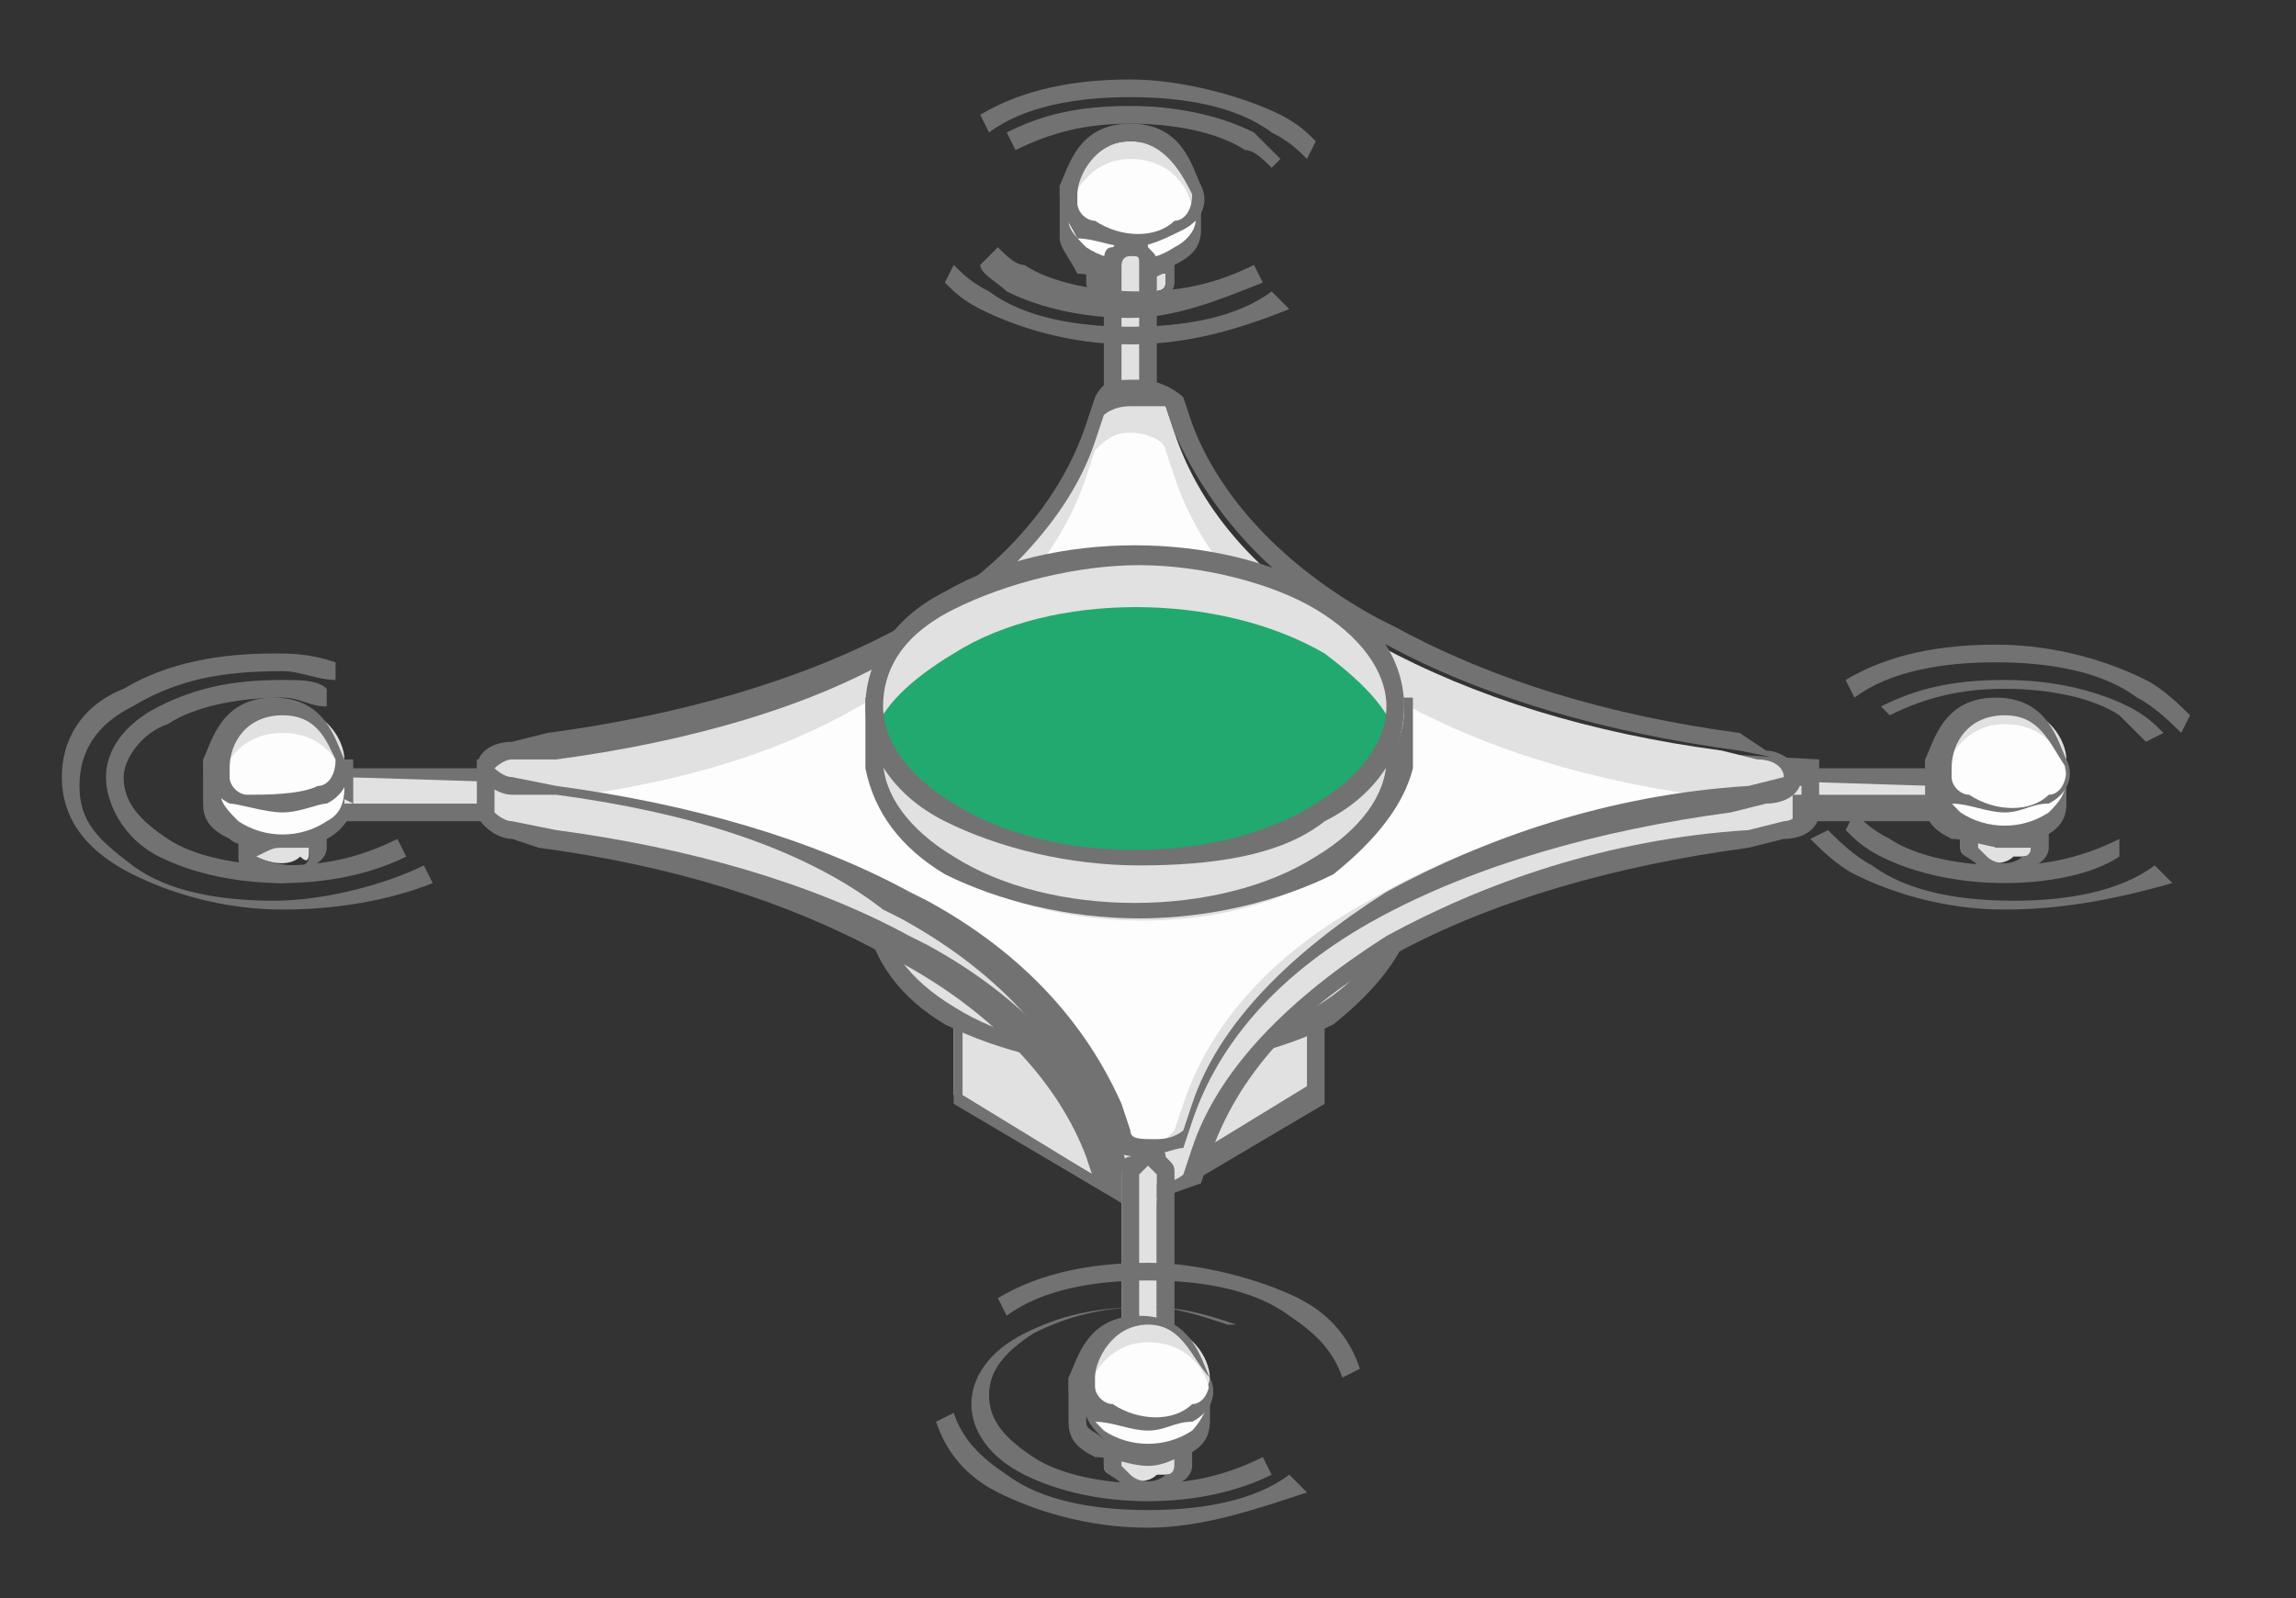 <?xml version="1.0" encoding="UTF-8"?> <svg xmlns="http://www.w3.org/2000/svg" xmlns:xlink="http://www.w3.org/1999/xlink" version="1.1" id="content_1_" x="0px" y="0px" viewBox="0 0 26 18.1" style="enable-background:new 0 0 26 18.1;" xml:space="preserve"><rect x="0" y="0" width="26" height="18.1" fill="#333333" stroke="none"/> <style type="text/css"> .st0{fill:#E1E1E1;} .st1{fill:#727272;} .st2{fill:#FDFDFD;} .st3{fill:#22A96F;} </style> <g id="XMLID_00000013186698760431682740000012711563066381770389_"> <g id="XMLID_8572_"> <g id="XMLID_8573_"> <g id="XMLID_8575_"> <polygon id="XMLID_00000149346808966011723410000001068319858218115244_" class="st0" points="12.9,13.6 10.8,12.4 10.8,10.8 12.9,12 "></polygon> <path id="XMLID_00000086681545730514176990000005057931349740580996_" class="st1" d="M13,13.8l-2.2-1.3v-1.8L13,12V13.8z M10.9,12.4l1.8,1.1v-1.3L10.9,11V12.4z"></path> </g> <g id="XMLID_8574_"> <polygon id="XMLID_00000000941116149995989770000015202766910611753126_" class="st0" points="14.9,12.4 12.9,13.6 12.9,12 14.9,10.8 "></polygon> <path id="XMLID_00000127007946767702048270000007159801908078387607_" class="st1" d="M12.8,13.8V12l2.2-1.3v1.8L12.8,13.8z M13,12.1v1.3l1.8-1.1V11L13,12.1z"></path> </g> </g> </g> <g id="XMLID_00000016767528744130586010000012624708937571204520_"> <g id="XMLID_8568_"> <g id="XMLID_8571_"> <path id="XMLID_00000064326885190299425070000011587303354408815524_" class="st0" d="M13.2,3.2L13.2,3.2V3h-0.3 c-0.1,0-0.1,0-0.2,0h-0.3v0.2l0,0l0,0l0,0c0,0.1,0.1,0.1,0.1,0.1c0.2,0.1,0.4,0.1,0.5,0C13.1,3.3,13.2,3.3,13.2,3.2L13.2,3.2 L13.2,3.2z"></path> <path id="XMLID_00000094592170193314666770000007824087079151721401_" class="st1" d="M12.8,3.5c-0.1,0-0.2,0-0.3-0.1 s-0.2-0.1-0.2-0.2l0,0l0,0V2.9h0.4c0.1,0,0.1,0,0.2,0h0.4v0.3c0,0.1-0.1,0.2-0.2,0.2C13,3.5,12.9,3.5,12.8,3.5z M12.6,3.1 L12.6,3.1c0,0.1,0,0.1,0.1,0.2s0.3,0.1,0.4,0c0.1,0,0.1-0.1,0.1-0.1V3.1H13c-0.1,0-0.1,0-0.2,0H12.6z"></path> </g> <g id="XMLID_8570_"> <path id="XMLID_00000153703098364181797260000016834443714957581752_" class="st1" d="M13.5,2.7L13.5,2.7V2.2H13 c-0.1,0-0.2,0-0.4,0h-0.5v0.4l0,0l0,0l0,0c0,0.1,0.1,0.2,0.2,0.3c0.3,0.2,0.7,0.2,1,0C13.4,2.9,13.5,2.8,13.5,2.7L13.5,2.7 L13.5,2.7z"></path> <path id="XMLID_00000176753506988742011500000004409154234958326713_" class="st1" d="M12.8,3.2c-0.2,0-0.4-0.1-0.6-0.1 C12.1,2.9,12,2.8,12,2.7l0,0l0,0V2.1h0.6c0.1,0,0.2,0,0.4,0h0.6v0.5c0,0.2-0.1,0.3-0.3,0.4C13.2,3.1,13,3.2,12.8,3.2z M12.2,2.3 v0.3c0,0.1,0.1,0.1,0.2,0.2C12.6,3,13,3,13.3,2.8c0.1-0.1,0.2-0.1,0.2-0.2h0.1h-0.1V2.3H13c-0.1,0-0.2,0-0.3,0H12.2z"></path> </g> <g id="XMLID_8569_"> <path id="XMLID_00000176724229210164630640000017144093047906040222_" class="st0" d="M13.5,2.2c0-0.2-0.2-0.6-0.7-0.6 s-0.7,0.5-0.7,0.6v0.1l0,0l0,0c0,0.1,0.1,0.2,0.2,0.3c0.3,0.2,0.7,0.2,1,0C13.5,2.4,13.6,2.3,13.5,2.2z"></path> <path id="XMLID_00000144297217249099214680000014898571184765866653_" class="st2" d="M13.5,2.4c0-0.2-0.2-0.6-0.7-0.6 s-0.7,0.5-0.7,0.6v0.1l0,0l0,0c0,0.1,0.1,0.2,0.2,0.3c0.3,0.2,0.7,0.2,1,0C13.5,2.7,13.6,2.5,13.5,2.4z"></path> <path id="XMLID_00000105415770864655062870000000266872659417308820_" class="st1" d="M12.8,2.8c-0.2,0-0.4-0.1-0.6-0.1 C12.1,2.5,12,2.4,12,2.2V2.1c0.1-0.2,0.2-0.7,0.8-0.7l0,0c0.6,0,0.7,0.5,0.8,0.7s0,0.4-0.2,0.5C13.2,2.7,13,2.8,12.8,2.8z M12.8,1.6c-0.4,0-0.6,0.4-0.6,0.6v0.1c0,0.1,0.1,0.2,0.2,0.2c0.3,0.2,0.7,0.2,0.9,0c0.1,0,0.2-0.1,0.2-0.3l0,0 C13.4,2,13.2,1.6,12.8,1.6L12.8,1.6z"></path> </g> </g> <g id="XMLID_8567_"> <path id="XMLID_00000078029129936145063240000011454708050909515196_" class="st0" d="M7.1,9.2H3.9C3.8,9.2,3.7,9.1,3.7,9l0,0 c0-0.1,0.1-0.2,0.2-0.2h3.2c0.1,0,0.2,0.1,0.2,0.2l0,0C7.3,9.1,7.2,9.2,7.1,9.2z"></path> <path id="XMLID_00000028295829676728600180000006737544595733674117_" class="st1" d="M7.1,9.3H3.9C3.7,9.3,3.5,9.1,3.5,9 c0-0.2,0.2-0.3,0.3-0.3H7c0.2,0,0.3,0.2,0.3,0.3C7.4,9.1,7.3,9.3,7.1,9.3z M3.9,8.8C3.8,8.8,3.7,8.9,3.7,9s0.1,0.1,0.1,0.1H7 C7.1,9.1,7.2,9,7.2,9c0-0.1-0.1-0.1-0.1-0.1L3.9,8.8L3.9,8.8z"></path> </g> <g id="XMLID_8566_"> <path id="XMLID_00000129885108977773593610000003867414191767082656_" class="st0" d="M21.9,9.2h-3.2c-0.1,0-0.2-0.1-0.2-0.2l0,0 c0-0.1,0.1-0.2,0.2-0.2h3.2c0.1,0,0.2,0.1,0.2,0.2l0,0C22.1,9.1,22,9.2,21.9,9.2z"></path> <path id="XMLID_00000119838565641438424020000005998760857450865583_" class="st1" d="M21.9,9.3h-3.2c-0.2,0-0.3-0.2-0.3-0.3 c0-0.2,0.2-0.3,0.3-0.3h3.2c0.2,0,0.3,0.2,0.3,0.3C22.3,9.1,22.1,9.3,21.9,9.3z M18.7,8.8c-0.1,0-0.1,0.1-0.1,0.1 C18.6,9,18.7,9,18.7,9h3.2C22,9.1,22,9,22,9c0-0.1-0.1-0.1-0.1-0.1L18.7,8.8L18.7,8.8z"></path> </g> <g id="XMLID_8565_"> <path id="XMLID_00000032624941716886580570000011606349068412998807_" class="st0" d="M12.6,6.2V3c0-0.1,0.1-0.2,0.2-0.2l0,0 C12.9,2.8,13,2.9,13,3v3.2c0,0.1-0.1,0.2-0.2,0.2l0,0C12.7,6.4,12.6,6.3,12.6,6.2z"></path> <path id="XMLID_00000052095522528494343570000003927981294732468354_" class="st1" d="M12.8,6.5c-0.1,0-0.2,0-0.2-0.1 c-0.1-0.1-0.1-0.1-0.1-0.2V3c0-0.1,0-0.2,0.1-0.2c0.1-0.1,0.2-0.1,0.2-0.1l0,0c0.1,0,0.2,0,0.2,0.1c0.1,0.1,0.1,0.1,0.1,0.2v3.2 c0,0.1,0,0.2-0.1,0.2C13,6.5,12.9,6.5,12.8,6.5L12.8,6.5z M12.8,2.9L12.8,2.9L12.8,2.9c-0.1,0-0.1,0.1-0.1,0.1v3.2v0.1h0.1h0.1 V6.2V3C12.9,2.9,12.9,2.9,12.8,2.9z"></path> </g> <g id="XMLID_00000054988748606479582080000008065728817235467455_"> <g id="XMLID_8564_"> <path id="XMLID_00000159467444826399016160000011554205370020718736_" class="st0" d="M15.9,10.4L15.9,10.4L15.9,10.4V9.7h-0.2 c-0.2-0.2-0.4-0.5-0.7-0.6c-1.2-0.7-3.1-0.7-4.2,0c-0.3,0.2-0.6,0.4-0.7,0.6H9.9v0.6l0,0v0.1l0,0c0,0.4,0.3,0.8,0.9,1.2 c1.2,0.7,3.1,0.7,4.2,0C15.6,11.2,15.8,10.8,15.9,10.4L15.9,10.4z"></path> <path id="XMLID_00000085964255494927590730000002943102903318504832_" class="st1" d="M12.9,12.1c-0.8,0-1.6-0.2-2.2-0.5 c-0.5-0.3-0.8-0.7-0.9-1.2l0,0v-0.2V9.6H10c0.2-0.2,0.4-0.4,0.7-0.6c1.2-0.7,3.2-0.7,4.3,0c0.3,0.2,0.5,0.4,0.7,0.6H16v0.8l0,0 c-0.1,0.4-0.4,0.8-0.9,1.2C14.5,11.9,13.7,12.1,12.9,12.1z M10,10.3L10,10.3c0,0.4,0.3,0.8,0.8,1.1c1.1,0.7,3,0.7,4.1,0 c0.5-0.3,0.8-0.7,0.8-1.1v-0.1V9.8h-0.1V9.7c-0.2-0.2-0.4-0.4-0.7-0.6c-1.1-0.7-3-0.7-4.1,0c-0.3,0.2-0.5,0.4-0.7,0.6v0.1H10 V10.3z"></path> </g> <g id="XMLID_8563_"> <path id="XMLID_00000028319954427931769740000008743155567613102494_" class="st0" d="M15,8.5c1.2,0.7,1.2,1.8,0,2.4 s-3.1,0.7-4.2,0c-1.2-0.7-1.2-1.8,0-2.4C11.9,7.8,13.8,7.8,15,8.5z"></path> <path id="XMLID_00000168094797202517512570000003197521255967432121_" class="st1" d="M12.9,11.6c-0.8,0-1.6-0.2-2.2-0.5 c-0.6-0.3-0.9-0.8-0.9-1.3s0.3-1,0.9-1.3c1.2-0.7,3.2-0.7,4.3,0l0,0c0.6,0.3,0.9,0.8,0.9,1.3s-0.3,1-0.9,1.3 C14.5,11.4,13.7,11.6,12.9,11.6z M12.9,8.1c-0.7,0-1.5,0.2-2.1,0.5C10.2,8.9,10,9.3,10,9.7s0.3,0.8,0.8,1.1c1.1,0.7,3,0.7,4.1,0 c0.5-0.3,0.8-0.7,0.8-1.1c0-0.4-0.3-0.8-0.8-1.1C14.4,8.3,13.6,8.1,12.9,8.1z"></path> </g> </g> <g id="XMLID_00000080923279154420310070000005024951542126727333_"> <g id="XMLID_00000016063247915732114990000009792045038441677203_"> <path id="XMLID_00000151517246518210649520000000202073219559566014_" class="st0" d="M18.6,8.7h-1.4C16.6,8.5,16,8.2,15.5,8 c0,0-0.1-0.1-0.2-0.1l0,0c-1.1-0.6-1.8-1.4-2.1-2.3l-0.1-0.3c0-0.1-0.2-0.2-0.4-0.2s-0.3,0.1-0.4,0.2l-0.1,0.3 c-0.3,0.9-1,1.7-2.1,2.3c-0.4,0.3-1,0.6-1.7,0.8H5.5v0.5l0,0c0,0.1,0.1,0.2,0.3,0.2l0.5,0.1c1.5,0.2,2.8,0.6,3.9,1.2l0.2,0.1 c1.1,0.6,1.8,1.4,2.1,2.3l0.1,0.3c0,0.1,0.2,0.2,0.4,0.2l0,0c0.2,0,0.3-0.1,0.4-0.2l0.1-0.3c0.3-0.9,1-1.7,2.1-2.3 s2.5-1.1,4-1.2L20,9.5c0.2,0,0.3-0.1,0.3-0.2l0,0V8.7H18.6z"></path> <path id="XMLID_00000075856966033015440230000003311256208601458584_" class="st1" d="M12.9,13.6c-0.2,0-0.4-0.1-0.5-0.2 l-0.1-0.3c-0.3-0.8-1-1.6-2.1-2.2L10,10.8c-1.1-0.6-2.4-1-3.9-1.2L5.8,9.5c-0.2,0-0.4-0.2-0.4-0.3V8.6h3 c0.7-0.2,1.3-0.5,1.8-0.8c1.1-0.6,1.8-1.4,2.1-2.3l0.1-0.3C12.5,5,12.6,5,12.9,5c0.2,0,0.4,0.1,0.5,0.2l0.1,0.3 c0.3,0.8,1,1.6,2.1,2.2l0.2,0.1c0.5,0.3,1,0.5,1.6,0.7h1.4l0,0l1.8,0.1v0.6c0,0.2-0.2,0.3-0.4,0.3l-0.4,0.1 c-1.5,0.2-2.9,0.6-4,1.2c-1.1,0.6-1.8,1.4-2.1,2.3l-0.1,0.3C13.3,13.5,13.1,13.6,12.9,13.6z M5.6,8.8v0.4c0,0,0.1,0.1,0.2,0.1 l0.5,0.1c1.5,0.2,2.9,0.6,4,1.2l0.2,0.1c1.1,0.6,1.8,1.4,2.2,2.3l0.1,0.3c0,0.1,0.1,0.1,0.3,0.1s0.3-0.1,0.3-0.1l0.1-0.3 c0.3-0.9,1.1-1.7,2.2-2.4c1.1-0.6,2.5-1.1,4.1-1.2l0.4-0.1c0.1,0,0.2-0.1,0.2-0.1V8.9l-1.6-0.1h-1.4l0,0 c-0.6-0.2-1.2-0.4-1.6-0.7L15.3,8c-1.1-0.6-1.8-1.4-2.2-2.3L13,5.4c0-0.1-0.1-0.1-0.3-0.1s-0.3,0.1-0.3,0.1l-0.1,0.3 c-0.3,0.9-1.1,1.7-2.2,2.4c-0.3,0.3-1,0.5-1.7,0.7l0,0H5.6z"></path> </g> </g> <g id="XMLID_00000163760100995988071930000012465251053280993923_"> <path id="XMLID_00000075120131850377418600000017574843363413630131_" class="st0" d="M19.5,8.5c-1.5-0.2-2.8-0.6-3.9-1.2 c0,0-0.1-0.1-0.2-0.1l0,0c-1.1-0.6-1.8-1.4-2.1-2.3l-0.1-0.3c0-0.1-0.2-0.2-0.4-0.2l0,0c-0.2,0-0.3,0.1-0.4,0.2l-0.1,0.3 c-0.3,0.9-1,1.7-2.1,2.3s-2.5,1.1-4,1.2L5.8,8.5c-0.2,0-0.3,0.1-0.3,0.2l0,0c0,0.1,0.1,0.2,0.3,0.2L6.3,9 c1.5,0.2,2.8,0.6,3.9,1.2l0.2,0.1c1.1,0.6,1.8,1.4,2.1,2.3l0.1,0.3c0,0.1,0.2,0.2,0.4,0.2l0,0c0.2,0,0.3-0.1,0.4-0.2l0.1-0.3 c0.3-0.9,1-1.7,2.1-2.3l0,0c1.1-0.6,2.5-1.1,4-1.2L19.9,9c0.2,0,0.3-0.1,0.3-0.2l0,0c0-0.1-0.1-0.2-0.3-0.2L19.5,8.5z"></path> <path id="XMLID_00000106110563041133026130000007006042424099958157_" class="st2" d="M13.3,12.8l0.1-0.3c0.3-0.9,1-1.7,2.1-2.3 c1-0.6,2.3-1,3.7-1.2c-1.4-0.2-2.6-0.6-3.6-1.2c0,0-0.1-0.1-0.2-0.1l0,0c-1.1-0.6-1.8-1.4-2.1-2.3l-0.1-0.3 c0-0.1-0.2-0.2-0.4-0.2S12.5,5,12.4,5.1l-0.1,0.3c-0.3,0.9-1,1.7-2.1,2.3C9.2,8.4,8,8.8,6.6,9c1.4,0.2,2.6,0.6,3.6,1.2l0.2,0.1 c1.1,0.6,1.8,1.4,2.1,2.3l0.1,0.3c0,0.1,0.2,0.2,0.4,0.2l0,0C13.1,13,13.2,12.9,13.3,12.8z"></path> <path id="XMLID_00000141428539818145958180000017539189652084959160_" class="st1" d="M12.9,13.1L12.9,13.1 c-0.2,0-0.4-0.1-0.5-0.2l-0.1-0.3c-0.3-0.8-1-1.6-2.1-2.2L10,10.3C9.1,9.6,7.8,9.2,6.3,9H5.8C5.6,9,5.4,8.8,5.4,8.7 c0-0.2,0.2-0.3,0.4-0.3l0.4-0.1c1.5-0.2,2.9-0.6,4-1.2s1.8-1.4,2.1-2.3l0.1-0.3c0.1-0.2,0.2-0.2,0.5-0.2c0.2,0,0.4,0.1,0.5,0.2 l0.1,0.3c0.3,0.8,1,1.6,2.1,2.2l0.2,0.1c1.1,0.6,2.4,1,3.9,1.2L20,8.5c0.2,0,0.4,0.2,0.4,0.3c0,0.2-0.2,0.3-0.4,0.3l-0.4,0.1 c-1.5,0.2-2.9,0.6-4,1.2c-1.1,0.6-1.8,1.4-2.1,2.3L13.4,13C13.3,13,13.1,13.1,12.9,13.1z M12.8,4.6c-0.2,0-0.3,0.1-0.3,0.1 L12.4,5c-0.3,0.9-1.1,1.7-2.2,2.4c-1,0.6-2.4,1-3.9,1.2H5.8c-0.1,0-0.2,0.1-0.2,0.1s0.1,0.1,0.2,0.1l0.5,0.1 c1.5,0.2,2.9,0.6,4,1.2l0.2,0.1c1.1,0.6,1.8,1.4,2.2,2.3l0.1,0.3c0,0.1,0.1,0.1,0.3,0.1l0,0c0.2,0,0.3-0.1,0.3-0.1l0.1-0.3 c0.3-0.9,1.1-1.7,2.2-2.4c1.1-0.6,2.5-1.1,4.1-1.2l0.4-0.1c0.1,0,0.2-0.1,0.2-0.1s-0.1-0.1-0.2-0.1l-0.5-0.1 c-1.5-0.2-2.9-0.6-4-1.2l-0.2-0.1c-1.1-0.6-1.8-1.4-2.2-2.3l-0.1-0.3C13.1,4.6,13,4.6,12.8,4.6z"></path> </g> <g id="XMLID_00000148621698526801507860000005190210345278888843_"> <g id="XMLID_00000015336471660698422810000000027163685409394604_"> <path id="XMLID_00000032616580887116688210000008387027071940609930_" class="st0" d="M15.9,8.6L15.9,8.6L15.9,8.6V8h-0.2 c-0.2-0.2-0.4-0.5-0.7-0.6c-1.2-0.7-3.1-0.7-4.2,0c-0.3,0.2-0.6,0.4-0.7,0.6H9.9v0.6l0,0v0.1l0,0c0,0.4,0.3,0.8,0.9,1.2 c1.2,0.7,3.1,0.7,4.2,0C15.6,9.5,15.8,9,15.9,8.6L15.9,8.6z"></path> <path id="XMLID_00000003100567128444094490000012098804688368943037_" class="st1" d="M12.9,10.4c-0.8,0-1.6-0.2-2.2-0.5 c-0.5-0.3-0.8-0.7-0.9-1.2l0,0V8.6V7.9H10c0.2-0.2,0.4-0.4,0.7-0.6c1.2-0.7,3.2-0.7,4.3,0c0.3,0.2,0.5,0.4,0.7,0.6H16v0.8l0,0 c-0.1,0.4-0.4,0.8-0.9,1.2C14.5,10.2,13.7,10.4,12.9,10.4z M10,8.6L10,8.6c0,0.4,0.3,0.8,0.8,1.1c1.1,0.7,3,0.7,4.1,0 c0.5-0.3,0.8-0.7,0.8-1.1l0,0V8.1h-0.1V8c-0.1-0.2-0.4-0.4-0.7-0.6c-1.1-0.7-3-0.7-4.1,0c-0.3,0.2-0.5,0.4-0.7,0.6v0.1H10V8.6z"></path> </g> <g id="XMLID_00000096781751469845348690000002849664017898277046_"> <path id="XMLID_00000067206953233087393420000002039986615975797920_" class="st0" d="M15,6.8c1.2,0.7,1.2,1.8,0,2.4 s-3.1,0.7-4.2,0c-1.2-0.7-1.2-1.8,0-2.4C11.9,6.1,13.8,6.1,15,6.8z"></path> <path id="XMLID_00000060713854278303902240000002121419671956349347_" class="st3" d="M10.8,7.4C10.3,7.7,10,8,9.9,8.3 C10,8.7,10.3,9,10.8,9.2c1.2,0.7,3.1,0.7,4.2,0c0.5-0.3,0.7-0.6,0.8-0.9C15.7,8,15.4,7.7,15,7.4C13.8,6.7,11.9,6.7,10.8,7.4z"></path> <path id="XMLID_00000121263512779177348390000002044380102073211812_" class="st1" d="M12.9,9.8c-0.8,0-1.6-0.2-2.2-0.5 S9.8,8.5,9.8,8s0.3-1,0.9-1.3C11.9,6,13.8,6,15,6.7l0,0C15.6,7,15.9,7.5,15.9,8S15.6,9,15,9.3C14.5,9.7,13.7,9.8,12.9,9.8z M12.9,6.4c-0.7,0-1.5,0.2-2.1,0.5C10.2,7.2,10,7.6,10,8c0,0.4,0.3,0.8,0.8,1.1c1.1,0.7,3,0.7,4.1,0c0.5-0.3,0.8-0.7,0.8-1.1 c0-0.4-0.3-0.8-0.8-1.1C14.4,6.6,13.6,6.4,12.9,6.4z"></path> </g> </g> <g id="XMLID_00000125602207983011028150000015954203751961083563_"> <path id="XMLID_00000148659740443284527940000005719306580439760050_" class="st0" d="M12.7,15.5v-2.2c0-0.1,0.1-0.2,0.2-0.2l0,0 c0.1,0,0.2,0.1,0.2,0.2v2.2c0,0.1-0.1,0.2-0.2,0.2l0,0C12.8,15.7,12.7,15.6,12.7,15.5z"></path> <path id="XMLID_00000013194423528690820440000016480608103488596653_" class="st1" d="M13,15.8c-0.1,0-0.2,0-0.2-0.1 c-0.1-0.1-0.1-0.1-0.1-0.2v-2.2c0-0.1,0-0.2,0.1-0.2c0-0.1,0.1-0.1,0.2-0.1l0,0c0.1,0,0.2,0,0.2,0.1c0.1,0.1,0.1,0.1,0.1,0.2v2.2 c0,0.1,0,0.2-0.1,0.2C13.1,15.8,13,15.8,13,15.8L13,15.8z M13,13.2L13,13.2C12.9,13.2,12.9,13.2,13,13.2 c-0.1,0.1-0.1,0.1-0.1,0.1v2.2v0.1H13l0,0h0.1v-0.1v-2.2C13.1,13.3,13.1,13.3,13,13.2L13,13.2z"></path> </g> <g id="XMLID_00000049199597022920424210000012982341231163297942_"> <g id="XMLID_00000089533101213507703460000014299983938494400945_"> <path id="XMLID_00000176759134484477742560000010412465444101093795_" class="st0" d="M23,9.6L23,9.6V9.4h-0.3 c-0.1,0-0.1,0-0.2,0h-0.3v0.2l0,0l0,0l0,0c0,0.1,0.1,0.1,0.1,0.1c0.2,0.1,0.4,0.1,0.5,0C23,9.7,23,9.7,23,9.6L23,9.6L23,9.6z"></path> <path id="XMLID_00000058548639746080144760000010716926723060899712_" class="st1" d="M22.7,9.9c-0.1,0-0.2,0-0.3-0.1 c-0.1-0.1-0.2-0.1-0.2-0.2l0,0l0,0V9.3h0.4c0.1,0,0.1,0,0.2,0h0.4v0.3c0,0.1-0.1,0.2-0.2,0.2C22.9,9.9,22.8,9.9,22.7,9.9z M22.4,9.5v0.1c0,0,0,0,0.1,0.1s0.3,0.1,0.4,0C23,9.7,23,9.6,23,9.6l0,0h-0.2c-0.1,0-0.1,0-0.2,0L22.4,9.5z"></path> </g> <g id="XMLID_00000053508775456363090830000007187379203239126707_"> <path id="XMLID_00000183230292299829996120000011381427749569020034_" class="st1" d="M23.4,9.1L23.4,9.1V8.7h-0.5 c-0.1,0-0.2,0-0.4,0H22v0.4l0,0l0,0l0,0c0,0.1,0.1,0.2,0.2,0.3c0.3,0.2,0.7,0.2,1,0C23.3,9.3,23.4,9.2,23.4,9.1L23.4,9.1 L23.4,9.1z"></path> <path id="XMLID_00000132781406531144770940000003273154710495398840_" class="st1" d="M22.7,9.6c-0.2,0-0.4-0.1-0.6-0.1 c-0.2-0.1-0.3-0.2-0.3-0.4l0,0l0,0V8.6h0.6c0.1,0,0.2,0,0.4,0h0.6v0.5c0,0.2-0.1,0.3-0.3,0.4C23,9.6,22.9,9.6,22.7,9.6z M22,8.8 v0.3c0,0.1,0.1,0.1,0.2,0.2c0.3,0.2,0.7,0.2,0.9,0c0.1-0.1,0.2-0.1,0.2-0.2l0,0h0.1h-0.1V8.8h-0.4c-0.1,0-0.2,0-0.3,0H22z"></path> </g> <g id="XMLID_00000079467786855179051060000012905744209986088123_"> <path id="XMLID_00000168096232973644507090000006455091080592913031_" class="st0" d="M23.4,8.6c0-0.2-0.2-0.6-0.7-0.6 S22,8.4,22,8.6v0.1l0,0l0,0c0,0.1,0.1,0.2,0.2,0.3c0.3,0.2,0.7,0.2,1,0C23.3,8.9,23.4,8.7,23.4,8.6z"></path> <path id="XMLID_00000123427566915166083590000007765153163720795038_" class="st2" d="M23.4,8.8c0-0.2-0.2-0.6-0.7-0.6 S22,8.7,22,8.8v0.1l0,0l0,0c0,0.1,0.1,0.2,0.2,0.3c0.3,0.2,0.7,0.2,1,0C23.3,9.1,23.4,9,23.4,8.8z"></path> <path id="XMLID_00000054954372611486300250000012670436327338968965_" class="st1" d="M22.7,9.2c-0.2,0-0.4-0.1-0.6-0.1 c-0.2-0.1-0.3-0.2-0.3-0.4V8.6c0.1-0.2,0.2-0.7,0.8-0.7l0,0c0.6,0,0.7,0.5,0.8,0.7c0.1,0.2,0,0.4-0.2,0.5 C23,9.1,22.9,9.2,22.7,9.2z M22.7,8.1c-0.4,0-0.6,0.3-0.6,0.6v0.1c0,0.1,0.1,0.2,0.2,0.2c0.3,0.2,0.7,0.2,0.9,0 c0.1,0,0.2-0.1,0.2-0.3l0,0C23.2,8.4,23.1,8.1,22.7,8.1L22.7,8.1z"></path> </g> </g> <g id="XMLID_00000012435986633196496260000001398545889927320733_"> <g id="XMLID_00000124857789638900737460000008470646646087582641_"> <g id="XMLID_00000085967175363004537030000005990930149660733625_"> <path id="XMLID_00000054235358985240373020000002834835418845265031_" class="st0" d="M13.3,16.6L13.3,16.6v-0.2H13 c-0.1,0-0.1,0-0.2,0h-0.3v0.2l0,0l0,0l0,0c0,0.1,0.1,0.1,0.1,0.1c0.2,0.1,0.4,0.1,0.5,0C13.3,16.7,13.3,16.7,13.3,16.6 L13.3,16.6L13.3,16.6z"></path> <path id="XMLID_00000116208334588018398330000008659857374707869875_" class="st1" d="M13,16.9c-0.1,0-0.2,0-0.3-0.1 s-0.2-0.1-0.2-0.2l0,0l0,0v-0.3h0.4c0.1,0,0.1,0,0.2,0h0.4v0.3c0,0.1-0.1,0.2-0.2,0.2C13.2,16.9,13.1,16.9,13,16.9z M12.7,16.5 v0.1c0,0,0,0,0.1,0.1s0.3,0.1,0.4,0c0.1,0,0.1-0.1,0.1-0.1v-0.1H13c-0.1,0-0.1,0-0.2,0H12.7z"></path> </g> <g id="XMLID_00000176731520755143541670000007866725455605738915_"> <path id="XMLID_00000124847081951316387210000002122598200313794458_" class="st1" d="M13.7,16.1C13.7,16.1,13.7,16,13.7,16.1 v-0.4h-0.5c-0.1,0-0.2,0-0.4,0h-0.5V16l0,0l0,0l0,0c0,0.1,0.1,0.2,0.2,0.3c0.3,0.2,0.7,0.2,1,0C13.6,16.3,13.7,16.2,13.7,16.1 L13.7,16.1L13.7,16.1z"></path> <path id="XMLID_00000114074018372451837100000011225440642980059778_" class="st1" d="M13,16.6c-0.2,0-0.4-0.1-0.6-0.1 c-0.2-0.1-0.3-0.2-0.3-0.4l0,0l0,0v-0.5h0.6c0.1,0,0.2,0,0.4,0h0.6v0.5c0,0.2-0.1,0.3-0.3,0.4C13.3,16.5,13.2,16.6,13,16.6z M12.3,15.8v0.3c0,0.1,0.1,0.1,0.2,0.2c0.3,0.2,0.7,0.2,0.9,0c0.1-0.1,0.2-0.1,0.2-0.2l0,0h0.1h-0.1v-0.3h-0.4 c-0.1,0-0.2,0-0.3,0H12.3z"></path> </g> <g id="XMLID_00000139284396253987504850000014481905141736198817_"> <path id="XMLID_00000106868605242815856120000014257496820875605946_" class="st0" d="M13.7,15.6c0-0.2-0.2-0.6-0.7-0.6 s-0.7,0.5-0.7,0.6v0.1l0,0l0,0c0,0.1,0.1,0.2,0.2,0.3c0.3,0.2,0.7,0.2,1,0C13.6,15.8,13.7,15.7,13.7,15.6z"></path> <path id="XMLID_00000069396757974409106310000003493783436373541791_" class="st2" d="M13.7,15.8c0-0.2-0.2-0.6-0.7-0.6 s-0.7,0.5-0.7,0.6v0.1l0,0l0,0c0,0.1,0.1,0.2,0.2,0.3c0.3,0.2,0.7,0.2,1,0C13.6,16.1,13.7,15.9,13.7,15.8z"></path> <path id="XMLID_00000091695613572442309520000011610304464835182270_" class="st1" d="M13,16.2c-0.2,0-0.4-0.1-0.6-0.1 c-0.2-0.1-0.3-0.2-0.3-0.4c0-0.1,0-0.1,0-0.1c0.1-0.2,0.2-0.7,0.8-0.7l0,0c0.6,0,0.7,0.5,0.8,0.7s0,0.4-0.2,0.5 C13.3,16.1,13.2,16.2,13,16.2z M13,15c-0.4,0-0.6,0.4-0.6,0.6v0.1c0,0.1,0.1,0.2,0.2,0.2c0.3,0.2,0.7,0.2,0.9,0 c0.1,0,0.2-0.1,0.2-0.3l0,0C13.5,15.4,13.4,15,13,15L13,15z"></path> </g> </g> </g> <g id="XMLID_00000149344670299229850310000015166717481167037337_"> <g id="XMLID_00000050624684800828575280000000151625365532548021_"> <g id="XMLID_00000181066847945338588670000010957963050245034669_"> <path id="XMLID_00000066488918008630890900000010975109888828701860_" class="st0" d="M3.5,9.6L3.5,9.6V9.4H3.3 c-0.1,0-0.1,0-0.2,0H2.8v0.2l0,0l0,0l0,0c0,0.1,0.1,0.1,0.1,0.1c0.2,0.1,0.4,0.1,0.5,0C3.5,9.8,3.5,9.7,3.5,9.6L3.5,9.6 L3.5,9.6z"></path> <path id="XMLID_00000155144483499596681390000011655440072431540627_" class="st1" d="M3.2,10C3.1,10,3,10,2.9,9.9 C2.7,9.8,2.7,9.8,2.7,9.7l0,0l0,0V9.3h0.4c0.1,0,0.1,0,0.2,0h0.4v0.3c0,0.1-0.1,0.2-0.2,0.2C3.4,9.9,3.3,10,3.2,10z M2.9,9.7 L2.9,9.7c0.2,0.1,0.4,0.1,0.5,0.1s0.1-0.1,0.1-0.1V9.6H3.2C3.1,9.6,3.1,9.6,2.9,9.7L2.9,9.7L2.9,9.7L2.9,9.7z"></path> </g> <g id="XMLID_00000165218682722069183240000002228012776910683267_"> <path id="XMLID_00000174597537852362889900000017029554289752463013_" class="st1" d="M3.9,9.1L3.9,9.1V8.7H3.3 c-0.1,0-0.2,0-0.4,0H2.4v0.4l0,0l0,0l0,0c0,0.1,0.1,0.2,0.2,0.3c0.3,0.2,0.7,0.2,1,0C3.8,9.3,3.9,9.2,3.9,9.1L3.9,9.1L3.9,9.1z "></path> <path id="XMLID_00000072244984229702974920000002945138839778117263_" class="st1" d="M3.2,9.6c-0.2,0-0.5,0-0.6-0.1 C2.4,9.4,2.3,9.3,2.3,9.1l0,0l0,0V8.6H3c0.1,0,0.2,0,0.4,0H4v0.5c0,0.1-0.1,0.3-0.3,0.4C3.6,9.6,3.4,9.6,3.2,9.6z M2.6,8.8v0.3 c0,0.1,0.1,0.1,0.2,0.2c0.3,0.2,0.7,0.2,0.9,0c0.1-0.1,0.2-0.1,0.2-0.2H4L3.8,9V8.8H3.3c-0.1,0-0.2,0-0.3,0H2.6z"></path> </g> <g id="XMLID_00000176726383997752428160000000134354364786776987_"> <path id="XMLID_00000124854768873010408560000011177689491825546672_" class="st0" d="M3.9,8.6C3.9,8.4,3.7,8,3.2,8 S2.5,8.4,2.5,8.6v0.1l0,0l0,0c0,0.1,0.1,0.2,0.2,0.3c0.3,0.2,0.7,0.2,1,0C3.9,8.9,3.9,8.7,3.9,8.6z"></path> <path id="XMLID_00000034070264843515860180000005065282833327181442_" class="st2" d="M3.9,8.9c0-0.2-0.2-0.6-0.7-0.6 S2.5,8.7,2.5,8.9V9l0,0l0,0c0,0.1,0.1,0.2,0.2,0.3c0.3,0.2,0.7,0.2,1,0C3.9,9.2,3.9,9,3.9,8.9z"></path> <path id="XMLID_00000029019164385592624310000007855390618791378850_" class="st1" d="M3.2,9.2C3,9.2,2.7,9.1,2.6,9.1 C2.4,9,2.3,8.8,2.3,8.7V8.6c0.1-0.2,0.2-0.7,0.8-0.7l0,0c0.6,0,0.7,0.5,0.8,0.7C4,8.8,3.9,9,3.7,9.1C3.6,9.1,3.4,9.2,3.2,9.2z M3.2,8.1c-0.4,0-0.6,0.3-0.6,0.6v0.1C2.6,8.9,2.7,9,2.8,9C3,9,3.4,9,3.6,8.9c0.1,0,0.2-0.1,0.2-0.3l0,0 C3.7,8.4,3.6,8.1,3.2,8.1L3.2,8.1z"></path> </g> </g> </g> <g id="XMLID_00000134946723140310300930000016664066923090982032_"> <g id="XMLID_00000030451403601763418280000003629546823835628718_"> <path id="XMLID_00000072965367966854489750000009363272171426136485_" class="st1" d="M13,17.3c-0.7,0-1.3-0.2-1.7-0.4 c-0.4-0.2-0.6-0.5-0.7-0.8l0.2-0.1c0.1,0.3,0.3,0.5,0.6,0.7c0.4,0.3,1,0.4,1.6,0.4s1.2-0.1,1.6-0.4l0.1,0.1l0.1,0.1 C14.2,17.1,13.6,17.3,13,17.3z M15.2,15.6c-0.1-0.3-0.3-0.5-0.6-0.7c-0.4-0.3-1-0.4-1.6-0.4s-1.2,0.1-1.6,0.4l-0.1-0.2l0,0 c0.5-0.3,1.1-0.4,1.7-0.4s1.3,0.2,1.7,0.4s0.6,0.5,0.7,0.8L15.2,15.6z"></path> </g> <g id="XMLID_00000088102509637397125180000007364107931987348123_"> <path id="XMLID_00000098203139761489103220000002964097773460490390_" class="st1" d="M13,17c-0.5,0-1-0.1-1.4-0.3 c-0.4-0.2-0.6-0.5-0.6-0.8s0.2-0.6,0.6-0.8c0.4-0.2,0.8-0.3,1.4-0.3c0.4,0,0.7,0.1,1,0.2h-0.1c-0.3-0.1-0.6-0.2-0.9-0.2 c-0.5,0-0.9,0.1-1.3,0.3c-0.3,0.2-0.5,0.4-0.5,0.7s0.2,0.5,0.5,0.7s0.8,0.3,1.3,0.3s0.9-0.1,1.3-0.3l0.1,0.2l0,0 C14,16.9,13.5,17,13,17z"></path> </g> </g> <g id="XMLID_00000027604979752259652640000005859999649298620814_"> <g id="XMLID_00000034051868269158059450000007998775797642394034_"> <path id="XMLID_00000124884314192443820840000014327159497204604850_" class="st1" d="M3.2,10.3c-0.7,0-1.3-0.2-1.7-0.4 C0.9,9.6,0.7,9.2,0.7,8.8s0.2-0.8,0.7-1c0.5-0.3,1.1-0.4,1.7-0.4c0.2,0,0.4,0,0.7,0.1v0.2c-0.2,0-0.4-0.1-0.6-0.1 C2.5,7.6,2,7.7,1.5,8C1.1,8.2,0.9,8.5,0.9,8.9s0.2,0.6,0.6,0.9c0.4,0.3,1,0.4,1.6,0.4S4.4,10,4.8,9.8L4.9,10l0,0 C4.4,10.2,3.8,10.3,3.2,10.3z"></path> </g> <g id="XMLID_00000181785773983358413240000006283495112105361034_"> <path id="XMLID_00000023996375085412918980000015747460356283099050_" class="st1" d="M3.2,10c-0.5,0-1-0.1-1.4-0.3 S1.2,9.1,1.2,8.8S1.4,8.2,1.8,8s0.8-0.3,1.4-0.3c0.2,0,0.4,0,0.5,0.1V8C3.5,8,3.4,7.9,3.2,7.9c-0.5,0-1,0.1-1.3,0.3 C1.6,8.3,1.4,8.6,1.4,8.8c0,0.3,0.2,0.5,0.5,0.7s0.8,0.3,1.3,0.3s0.9-0.1,1.3-0.3l0.1,0.2C4.2,9.9,3.7,10,3.2,10z"></path> </g> </g> <g id="XMLID_00000143598974603865877130000007967908989152140183_"> <g id="XMLID_00000122682925884415401340000003081589242156019333_"> <path id="XMLID_00000003090288753528480310000015073563234811411126_" class="st1" d="M22.7,10.3c-0.7,0-1.3-0.2-1.7-0.4 c-0.2-0.1-0.4-0.3-0.5-0.4l0.2-0.1c0.1,0.1,0.3,0.3,0.5,0.4c0.4,0.3,1,0.4,1.6,0.4s1.2-0.1,1.6-0.4l0.1,0.1l0.1,0.1 C23.9,10.2,23.3,10.3,22.7,10.3z M24.7,8.3c-0.1-0.1-0.3-0.3-0.5-0.4c-0.4-0.3-1-0.4-1.6-0.4S21.4,7.6,21,7.9l-0.1-0.2 c0.5-0.3,1.1-0.4,1.7-0.4c0.7,0,1.3,0.2,1.7,0.4c0.2,0.1,0.4,0.3,0.5,0.4L24.7,8.3z"></path> </g> <g id="XMLID_00000134246069580042736300000012781957912673812150_"> <path id="XMLID_00000116204367977476021740000016153324291259957639_" class="st1" d="M22.7,10c-0.5,0-1-0.1-1.4-0.3 c-0.2-0.1-0.3-0.2-0.4-0.3L21,9.2c0.1,0.1,0.2,0.2,0.4,0.3c0.3,0.2,0.8,0.3,1.3,0.3s0.9-0.1,1.3-0.3l0,0.2l0,0 C23.7,9.9,23.2,10,22.7,10z M24.3,8.4c-0.1-0.1-0.2-0.2-0.3-0.3c-0.3-0.2-0.8-0.3-1.3-0.3s-0.9,0.1-1.3,0.3L21.3,8l0,0 c0.4-0.2,0.8-0.3,1.4-0.3c0.5,0,1,0.1,1.4,0.3c0.2,0.1,0.3,0.2,0.4,0.3L24.3,8.4z"></path> </g> </g> <g id="XMLID_00000146481048440457878370000008351303233487309972_"> <g id="XMLID_00000179616114380545438290000005125775403476904331_"> <path id="XMLID_00000092445293282019932410000002307266766254014093_" class="st1" d="M12.8,3.9c-0.7,0-1.3-0.2-1.7-0.4 c-0.2-0.1-0.3-0.2-0.4-0.3L10.8,3c0.1,0.1,0.2,0.2,0.4,0.3c0.4,0.3,1,0.4,1.6,0.4s1.2-0.1,1.6-0.4l0.1,0.1l0.1,0.1 C14.1,3.7,13.5,3.9,12.8,3.9z M14.8,1.8c-0.1-0.1-0.2-0.2-0.4-0.3c-0.4-0.3-1-0.4-1.6-0.4s-1.2,0.1-1.6,0.4l-0.1-0.2l0,0 c0.5-0.3,1.1-0.4,1.7-0.4s1.3,0.2,1.7,0.4c0.2,0.1,0.3,0.2,0.4,0.3L14.8,1.8z"></path> </g> <g id="XMLID_00000088103729291367526680000011820090794035701938_"> <path id="XMLID_00000177447099066246888710000016180586977110020486_" class="st1" d="M12.8,3.6c-0.5,0-1-0.1-1.4-0.3 c-0.1-0.1-0.3-0.2-0.3-0.3l0.2-0.2C11.4,2.9,11.5,3,11.6,3c0.3,0.2,0.8,0.3,1.3,0.3s0.9-0.1,1.3-0.3l0.1,0.2l0,0 C13.8,3.4,13.3,3.6,12.8,3.6z M14.4,1.9c-0.1-0.1-0.2-0.2-0.3-0.2c-0.3-0.2-0.8-0.3-1.3-0.3s-0.9,0.1-1.3,0.3l-0.1-0.2 c0.4-0.2,0.8-0.3,1.4-0.3c0.5,0,1,0.1,1.4,0.3c0.1,0.1,0.2,0.2,0.3,0.3L14.4,1.9z"></path> </g> </g> </g> </g> </svg> 